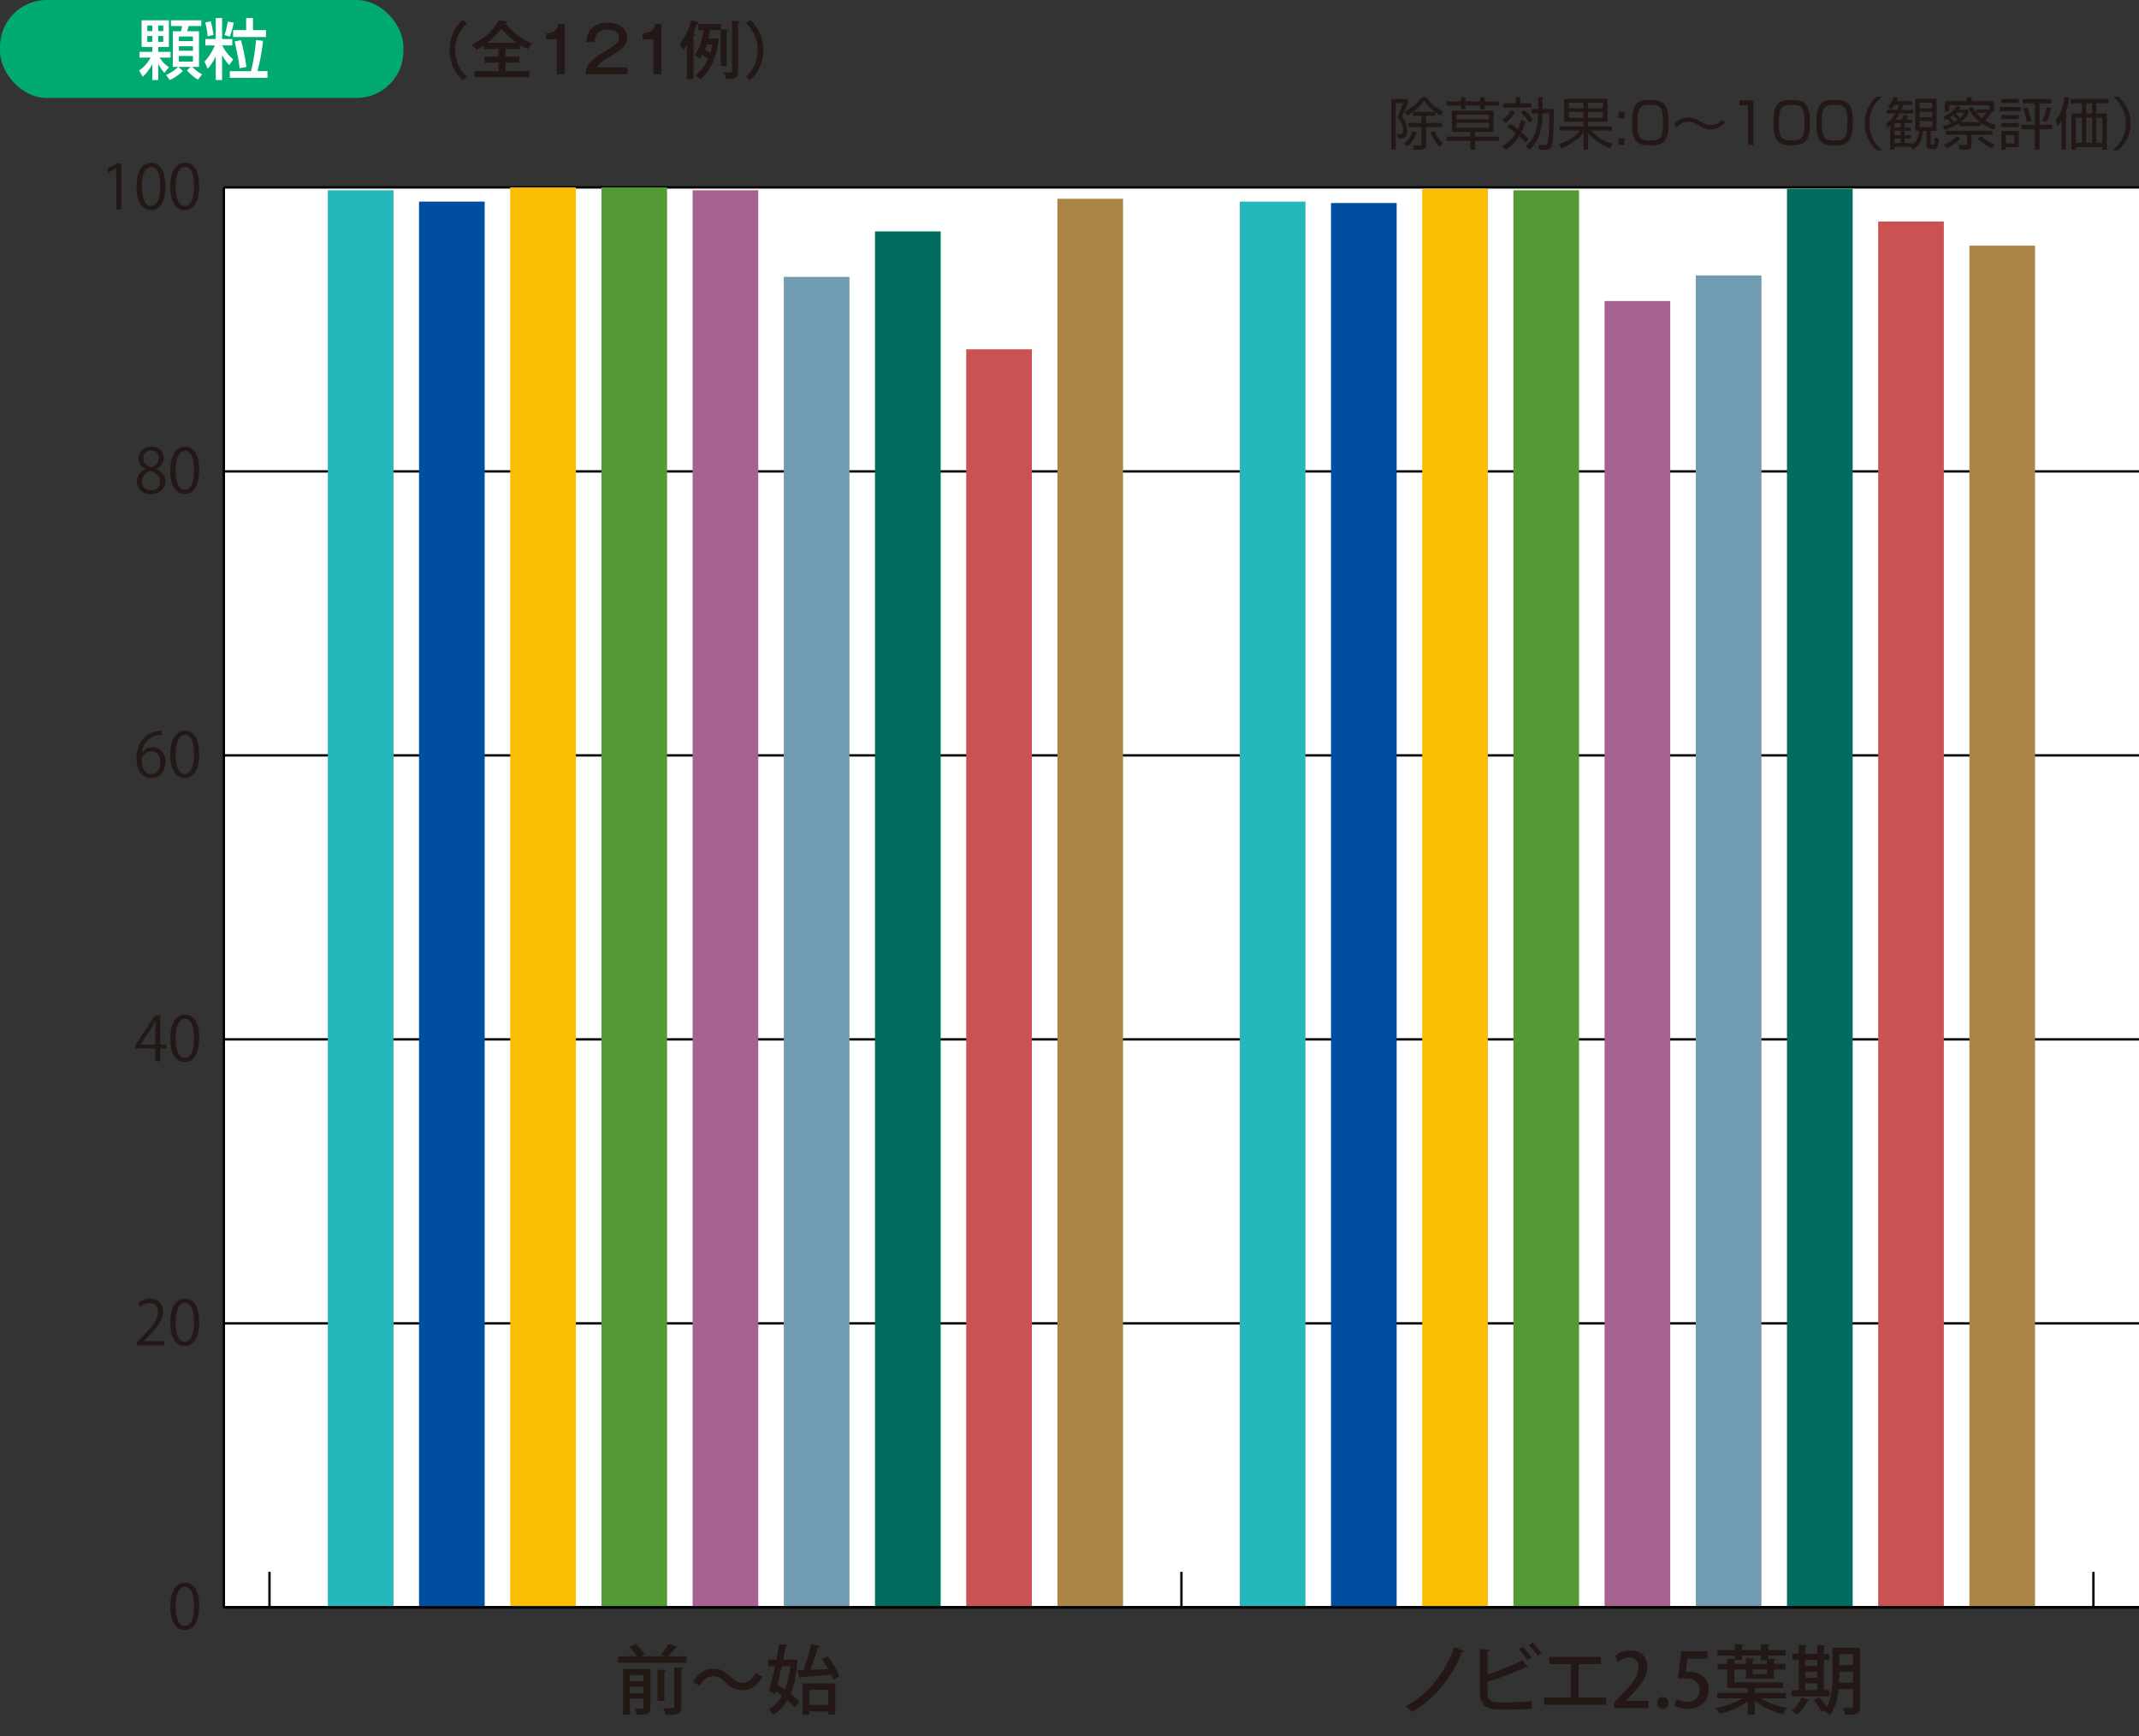 <?xml version="1.0" encoding="UTF-8"?>
<svg id="_レイヤー_2" data-name="レイヤー 2" xmlns="http://www.w3.org/2000/svg" viewBox="0 0 226.834 184.129">
  <rect x="0" y="0" width="226.834" height="184.129" fill="#333333" stroke="none"/>
  <defs>
    <style>
      .cls-1 {
        fill: #00aa71;
      }

      .cls-2 {
        fill: #aa8546;
      }

      .cls-3 {
        fill: #26b7bc;
      }

      .cls-4 {
        fill: #a7628f;
      }

      .cls-5 {
        fill: #006d5e;
      }

      .cls-6 {
        fill: #231815;
      }

      .cls-7 {
        fill: #231815;
      }

      .cls-8 {
        fill: #fff;
      }

      .cls-9 {
        fill: #004ea2;
      }

      .cls-10 {
        fill: #cb5252;
      }

      .cls-11 {
        stroke-width: .25px;
      }

      .cls-11, .cls-12 {
        fill: none;
        stroke: #000;
        stroke-miterlimit: 10;
      }

      .cls-12 {
        stroke-width: .275px;
      }

      .cls-13 {
        fill: #fabe00;
      }

      .cls-14 {
        fill: #709bb0;
      }

      .cls-15 {
        fill: #549b35;
      }
    </style>
  </defs>
  <g id="_レイヤー_2-2" data-name="レイヤー 2">
    <rect class="cls-8" x="23.74" y="19.874" width="203.094" height="150.582"/>
    <g>
      <path class="cls-7" d="M149.284,10.5v.414c-.055.203-.108.396-.606,1.457.354.413.558.965.558,1.505,0,.317-.09.81-.678.81h-.342l-.071-.485.342.012c.228.006.294-.12.294-.354,0-.582-.21-1.032-.6-1.458.294-.605.306-.642.6-1.463h-.762v4.936h-.474v-5.373h1.739ZM148.906,15.237c.569-.534.852-1.157.936-1.355l.413.186c-.342.84-.749,1.266-.983,1.493l-.365-.323ZM148.983,11.831c.612-.317,1.338-.821,1.764-1.523h.491c.366.504.857,1.044,1.8,1.523l-.271.438c-.155-.09-.312-.174-.588-.384v.396h-.936v.755h1.697v.438h-1.697v1.889c0,.197-.042.51-.539.51h-.762l-.084-.456.714.006c.149,0,.174-.042.174-.162v-1.786h-1.403v-.438h1.403v-.755h-.918v-.391c-.233.175-.426.282-.6.378l-.246-.438ZM152.144,11.855c-.666-.528-.93-.882-1.122-1.17-.42.612-.911.989-1.151,1.17h2.273ZM152.114,13.887c.228.516.479.888.911,1.338l-.371.342c-.504-.534-.792-1.134-.954-1.512l.414-.168Z"/>
      <path class="cls-7" d="M155.403,10.32v.426h1.56v-.426h.485v.426h1.493v.449h-1.493v.39h-.485v-.39h-1.56v.39h-.491v-.39h-1.512v-.449h1.512v-.426h.491ZM158.941,14.937h-2.53v.93h-.492v-.93h-2.519v-.45h2.519v-.503h-1.948v-2.249h4.413v2.249h-1.973v.503h2.53v.45ZM157.904,12.155h-3.454v.503h3.454v-.503ZM157.904,13.024h-3.454v.54h3.454v-.54Z"/>
      <path class="cls-7" d="M161.775,12.875c-.06.209-.156.581-.414,1.133.486.438.636.63.726.744l-.336.371c-.132-.174-.275-.359-.635-.678-.294.462-.684.954-1.445,1.445l-.342-.407c.239-.132.875-.486,1.415-1.361-.39-.33-.695-.521-.899-.654l.3-.342c.204.114.426.246.833.57.204-.432.271-.744.324-.966l.474.145ZM159.334,12.694c.348-.233.731-.665.911-1.02l.414.223c-.228.432-.611.869-1.008,1.169l-.317-.372ZM161.223,10.307v.642h1.182v.462h-2.999v-.462h1.338v-.642h.479ZM162.165,12.994c-.197-.359-.611-.804-.905-1.062l.372-.258c.348.271.762.75.899,1.008l-.366.312ZM164.791,11.555c-.013,1.751-.055,3.598-.312,4.06-.107.186-.312.258-.558.258h-.72l-.071-.486.678.007c.096,0,.197-.03.252-.133.222-.396.252-2.674.252-3.237h-.726c-.084,2.032-.414,2.974-1.403,3.85l-.396-.384c1.025-.773,1.266-1.871,1.332-3.466h-.69v-.468h.69v-1.248h.468v1.248h1.205Z"/>
      <path class="cls-7" d="M170.749,15.741c-1.434-.618-2.009-1.229-2.339-1.655v1.793h-.485v-1.829c-.349.474-.882,1.05-2.339,1.686l-.252-.462c1.457-.498,2.021-1.157,2.236-1.428h-2.183v-.449h2.537v-.492h-2.052v-2.429h4.6v2.429h-2.062v.492h2.543v.449h-2.219c.768.84,1.528,1.164,2.278,1.403l-.264.492ZM167.925,10.895h-1.56v.588h1.56v-.588ZM167.925,11.873h-1.56v.617h1.56v-.617ZM169.982,10.895h-1.571v.588h1.571v-.588ZM169.982,11.873h-1.571v.617h1.571v-.617Z"/>
      <path class="cls-7" d="M172.276,11.837v.695h-.653v-.695h.653ZM172.276,14.673v.695h-.653v-.695h.653Z"/>
      <path class="cls-7" d="M175.004,10.595c1.445,0,1.932.456,1.932,2.44,0,1.901-.48,2.381-1.932,2.381-1.427,0-1.937-.443-1.937-2.41,0-1.955.498-2.411,1.937-2.411ZM173.644,13.018c0,1.613.264,1.883,1.385,1.883,1.079,0,1.331-.324,1.331-1.865,0-1.679-.281-1.925-1.361-1.925-1.109,0-1.354.306-1.354,1.907Z"/>
      <path class="cls-7" d="M182.941,12.958c-.504.63-1.188.762-1.529.762-.504,0-.791-.168-1.373-.503-.474-.276-.75-.312-1.008-.312-.239,0-.791.042-1.199.588l-.323-.282c.126-.149.27-.323.521-.468.27-.149.636-.281,1.025-.281.414,0,.785.138,1.308.443.354.21.642.378,1.043.378.695,0,1.079-.449,1.218-.611l.317.287Z"/>
      <path class="cls-7" d="M185.943,10.643v4.726h-.582v-4.204h-.899v-.521h1.481Z"/>
      <path class="cls-7" d="M190.004,10.595c1.445,0,1.932.456,1.932,2.44,0,1.901-.48,2.381-1.932,2.381-1.427,0-1.937-.443-1.937-2.41,0-1.955.498-2.411,1.937-2.411ZM188.644,13.018c0,1.613.264,1.883,1.385,1.883,1.079,0,1.331-.324,1.331-1.865,0-1.679-.281-1.925-1.361-1.925-1.109,0-1.354.306-1.354,1.907Z"/>
      <path class="cls-7" d="M194.558,10.595c1.445,0,1.932.456,1.932,2.44,0,1.901-.48,2.381-1.932,2.381-1.427,0-1.937-.443-1.937-2.41,0-1.955.498-2.411,1.937-2.411ZM193.198,13.018c0,1.613.264,1.883,1.385,1.883,1.079,0,1.331-.324,1.331-1.865,0-1.679-.281-1.925-1.361-1.925-1.109,0-1.354.306-1.354,1.907Z"/>
      <path class="cls-7" d="M199.591,10.248c-.689.6-1.35,1.403-1.35,2.843,0,1.438.66,2.242,1.35,2.842h-.563c-.821-.743-1.289-1.631-1.289-2.842,0-1.212.468-2.1,1.289-2.843h.563Z"/>
      <path class="cls-7" d="M203.109,13.876v-3.4h2.255v3.4h-.606v1.325c0,.09,0,.15.103.15h.132c.048,0,.12-.013.144-.126.024-.145.03-.342.042-.648l.414.097c-.024,1.104-.24,1.133-.498,1.133h-.407c-.294,0-.39-.102-.39-.39v-1.541h-.349c-.125,1.127-.461,1.613-1.103,1.985l-.174-.288h-1.775v.294h-.444v-2.543c-.113.108-.197.174-.306.258l-.132-.479c.168-.12.576-.402.972-1.062h-.918v-.401h1.134c.096-.217.144-.372.186-.51h-.468c-.161.27-.27.384-.384.503l-.342-.3c.139-.144.42-.449.654-1.073l.42.12c-.061.168-.09.233-.139.348h1.649v.402h-.953c-.072.216-.114.342-.187.51h1.248v.401h-1.445c-.132.258-.3.498-.414.647h.611c.15-.252.204-.384.252-.521l.432.114c-.065.138-.096.191-.228.407h.684v.366h-.798v.468h.666v.342h-.666v.474h.666v.348h-.666v.492h.762v.174c.187-.114.696-.45.762-1.476h-.396ZM201.568,13.054h-.672v.468h.672v-.468ZM201.568,13.864h-.672v.474h.672v-.474ZM201.568,14.685h-.672v.492h.672v-.492ZM204.902,10.889h-1.338v.588h1.338v-.588ZM204.902,11.861h-1.338v.575h1.338v-.575ZM204.902,12.833h-1.338v.635h1.338v-.635Z"/>
      <path class="cls-7" d="M206.033,13.378c.419-.102.659-.191.905-.306-.156-.191-.306-.348-.408-.456-.113.061-.149.072-.245.108l-.204-.354c.647-.223,1.188-.72,1.445-1.151l.396.144c-.06.09-.102.156-.18.258h1.001v.348c-.071.156-.246.54-.821.983h2.051c-.359-.27-.815-.665-1.224-1.469l.414-.114c.09.156.192.33.396.588v-.348h1.428v-.45h-4.275v.666h-.48v-1.092h2.351v-.42h.498v.42h2.375v1.092h-.3v.18c-.198.336-.522.678-.618.786.366.216.738.365,1.134.516l-.246.443c-.653-.27-1.05-.51-1.361-.731v.342h-2.291v-.3c-.539.359-1.019.558-1.535.726l-.203-.408ZM206.128,15.333c.252-.096.84-.312,1.35-.905l.396.24c-.336.449-.899.845-1.439,1.061l-.306-.396ZM209.073,14.29v1.188c0,.264-.144.396-.468.396h-.762l-.114-.498.702.006c.072,0,.156,0,.156-.102v-.989h-2.207v-.42h4.923v.42h-2.23ZM207.61,12.7c-.139-.149-.265-.258-.504-.474-.156.12-.234.174-.312.223.12.119.312.329.438.479.12-.061.27-.15.378-.229ZM207.429,11.951c-.035.03-.06.054-.077.072.335.306.371.335.51.479.275-.246.354-.402.432-.552h-.864ZM209.564,11.968c.259.306.468.486.606.588.329-.348.401-.485.455-.588h-1.062ZM210.086,14.433c.636.552,1.097.762,1.451.894l-.288.408c-.588-.246-1.037-.57-1.535-1.032l.372-.27Z"/>
      <path class="cls-7" d="M214.293,11.345v.438h-2.243v-.438h2.243ZM214.089,10.5v.432h-1.847v-.432h1.847ZM214.089,12.203v.432h-1.847v-.432h1.847ZM214.089,13.054v.426h-1.847v-.426h1.847ZM214.089,13.9v1.715h-1.379v.258h-.468v-1.973h1.847ZM213.61,14.313h-.899v.894h.899v-.894ZM215.787,15.873v-2.165h-1.409v-.479h1.409v-2.261h-1.271v-.468h3.034v.468h-1.266v2.261h1.332v.479h-1.332v2.165h-.497ZM214.958,12.928c-.078-.492-.27-1.056-.438-1.428l.45-.126c.132.294.365.948.461,1.458l-.474.096ZM216.583,12.808c.097-.204.354-.768.462-1.445l.468.096c-.09.474-.252,1.031-.456,1.476l-.474-.126Z"/>
      <path class="cls-7" d="M219.087,15.879h-.479v-3.07c-.18.294-.27.401-.39.54l-.246-.552c.282-.354.762-1.032.978-2.525l.504.061c-.036.252-.102.726-.366,1.457v4.09ZM223.609,10.949h-1.295v1.08h1.104v3.85h-.468v-.288h-2.807v.288h-.468v-3.85h1.104v-1.08h-1.205v-.461h4.035v.461ZM220.779,12.472h-.636v2.669h.636v-2.669ZM221.864,10.949h-.635v1.08h.635v-1.08ZM221.864,12.472h-.635v2.669h.635v-2.669ZM222.95,12.472h-.636v2.669h.636v-2.669Z"/>
      <path class="cls-7" d="M224.075,15.932c.665-.575,1.349-1.379,1.349-2.842,0-1.464-.684-2.268-1.349-2.843h.563c.815.743,1.289,1.631,1.289,2.843,0,1.211-.474,2.099-1.289,2.842h-.563Z"/>
    </g>
    <g>
      <g>
        <line class="cls-11" x1="23.74" y1="170.456" x2="226.834" y2="170.456"/>
        <g>
          <line class="cls-11" x1="28.576" y1="170.456" x2="28.576" y2="166.692"/>
          <line class="cls-11" x1="38.247" y1="170.456" x2="38.247" y2="166.692"/>
          <line class="cls-11" x1="47.918" y1="170.456" x2="47.918" y2="166.692"/>
          <line class="cls-11" x1="57.589" y1="170.456" x2="57.589" y2="166.692"/>
          <line class="cls-11" x1="67.26" y1="170.456" x2="67.26" y2="166.692"/>
          <line class="cls-11" x1="76.931" y1="170.456" x2="76.931" y2="166.692"/>
          <line class="cls-11" x1="86.603" y1="170.456" x2="86.603" y2="166.692"/>
          <line class="cls-11" x1="96.274" y1="170.456" x2="96.274" y2="166.692"/>
          <line class="cls-11" x1="105.945" y1="170.456" x2="105.945" y2="166.692"/>
          <line class="cls-11" x1="115.616" y1="170.456" x2="115.616" y2="166.692"/>
          <line class="cls-11" x1="125.287" y1="170.456" x2="125.287" y2="166.692"/>
          <line class="cls-11" x1="134.958" y1="170.456" x2="134.958" y2="166.692"/>
          <line class="cls-11" x1="144.63" y1="170.456" x2="144.63" y2="166.692"/>
          <line class="cls-11" x1="154.301" y1="170.456" x2="154.301" y2="166.692"/>
          <line class="cls-11" x1="163.972" y1="170.456" x2="163.972" y2="166.692"/>
          <line class="cls-11" x1="173.643" y1="170.456" x2="173.643" y2="166.692"/>
          <line class="cls-11" x1="183.314" y1="170.456" x2="183.314" y2="166.692"/>
          <line class="cls-11" x1="192.985" y1="170.456" x2="192.985" y2="166.692"/>
          <line class="cls-11" x1="202.657" y1="170.456" x2="202.657" y2="166.692"/>
          <line class="cls-11" x1="212.328" y1="170.456" x2="212.328" y2="166.692"/>
          <line class="cls-11" x1="221.999" y1="170.456" x2="221.999" y2="166.692"/>
        </g>
      </g>
      <g>
        <g>
          <path class="cls-6" d="M18.061,170.369c0-1.703.663-2.528,1.573-2.528.923,0,1.488.871,1.488,2.463,0,1.69-.591,2.562-1.56,2.562-.884,0-1.502-.871-1.502-2.496ZM20.577,170.33c0-1.216-.292-2.054-.975-2.054-.579,0-.988.773-.988,2.054s.357,2.093.969,2.093c.722,0,.994-.936.994-2.093Z"/>
          <g>
            <path class="cls-6" d="M17.417,142.671h-2.88v-.331l.475-.501c1.157-1.17,1.742-1.879,1.742-2.672,0-.52-.228-1.001-.93-1.001-.39,0-.741.215-.975.403l-.183-.377c.299-.267.741-.475,1.262-.475.981,0,1.371.715,1.371,1.385,0,.916-.644,1.696-1.651,2.71l-.383.403v.013h2.151v.442Z"/>
            <path class="cls-6" d="M18.06,140.253c0-1.703.663-2.528,1.573-2.528.923,0,1.488.871,1.488,2.463,0,1.69-.591,2.562-1.56,2.562-.884,0-1.502-.871-1.502-2.496ZM20.576,140.214c0-1.216-.292-2.054-.975-2.054-.579,0-.988.773-.988,2.054s.357,2.093.969,2.093c.722,0,.994-.936.994-2.093Z"/>
          </g>
          <g>
            <path class="cls-6" d="M16.989,112.554h-.514v-1.365h-2.126v-.345l2.08-3.159h.56v3.088h.663v.416h-.663v1.365ZM14.895,110.773h1.58v-1.729c0-.267.013-.527.025-.78h-.025c-.149.299-.267.507-.391.728l-1.189,1.769v.013Z"/>
            <path class="cls-6" d="M18.06,110.136c0-1.703.663-2.528,1.573-2.528.923,0,1.488.871,1.488,2.463,0,1.69-.591,2.562-1.56,2.562-.884,0-1.502-.871-1.502-2.496ZM20.576,110.097c0-1.216-.292-2.054-.975-2.054-.579,0-.988.773-.988,2.054s.357,2.093.969,2.093c.722,0,.994-.936.994-2.093Z"/>
          </g>
          <g>
            <path class="cls-6" d="M15.039,79.856c.221-.324.617-.598,1.138-.598.825,0,1.378.617,1.378,1.554,0,.891-.546,1.703-1.495,1.703s-1.586-.787-1.586-2.048c0-1.307.61-2.672,2.19-2.932.182-.025.345-.045.455-.045l.006.448c-1.352,0-1.995.981-2.105,1.917h.02ZM17.008,80.851c0-.748-.403-1.184-.988-1.184-.572,0-1.008.56-1.008.924.007.891.384,1.501,1.06,1.501.565,0,.937-.507.937-1.241Z"/>
            <path class="cls-6" d="M18.06,80.019c0-1.703.663-2.528,1.573-2.528.923,0,1.488.871,1.488,2.463,0,1.69-.591,2.562-1.56,2.562-.884,0-1.502-.871-1.502-2.496ZM20.576,79.98c0-1.216-.292-2.054-.975-2.054-.579,0-.988.773-.988,2.054s.357,2.093.969,2.093c.722,0,.994-.936.994-2.093Z"/>
          </g>
          <g>
            <path class="cls-6" d="M15.441,49.74c-.526-.253-.76-.682-.76-1.098,0-.755.591-1.268,1.378-1.268.884,0,1.307.598,1.307,1.183,0,.416-.222.871-.8,1.15v.026c.598.253.969.688.969,1.273,0,.826-.677,1.392-1.534,1.392-.93,0-1.502-.592-1.502-1.294,0-.63.377-1.085.942-1.339v-.026ZM16.982,51.066c0-.61-.409-.923-1.053-1.131-.572.188-.878.604-.878,1.086,0,.553.37.975.955.975.624,0,.976-.422.976-.93ZM15.194,48.59c-.006.521.364.807.904.969.422-.162.74-.494.74-.955,0-.41-.228-.832-.799-.832-.565,0-.846.396-.846.818Z"/>
            <path class="cls-6" d="M18.06,49.903c0-1.703.663-2.528,1.573-2.528.923,0,1.488.871,1.488,2.463,0,1.69-.591,2.562-1.56,2.562-.884,0-1.502-.871-1.502-2.496ZM20.576,49.864c0-1.216-.292-2.054-.975-2.054-.579,0-.988.773-.988,2.054s.357,2.093.969,2.093c.722,0,.994-.936.994-2.093Z"/>
          </g>
          <g>
            <path class="cls-6" d="M12.329,22.205v-4.361h-.014l-.799.461-.131-.402,1.008-.566h.462v4.869h-.526Z"/>
            <path class="cls-6" d="M14.479,19.787c0-1.703.663-2.528,1.573-2.528.923,0,1.488.871,1.488,2.463,0,1.69-.591,2.562-1.56,2.562-.884,0-1.502-.871-1.502-2.496ZM16.995,19.748c0-1.216-.292-2.054-.975-2.054-.579,0-.988.773-.988,2.054s.357,2.093.969,2.093c.722,0,.994-.936.994-2.093Z"/>
            <path class="cls-6" d="M18.061,19.787c0-1.703.663-2.528,1.573-2.528.923,0,1.488.871,1.488,2.463,0,1.69-.591,2.562-1.56,2.562-.884,0-1.502-.871-1.502-2.496ZM20.577,19.748c0-1.216-.292-2.054-.975-2.054-.579,0-.988.773-.988,2.054s.357,2.093.969,2.093c.722,0,.994-.936.994-2.093Z"/>
          </g>
        </g>
        <line class="cls-11" x1="23.74" y1="170.456" x2="23.74" y2="19.874"/>
        <g>
          <line class="cls-11" x1="23.74" y1="170.456" x2="226.834" y2="170.456"/>
          <line class="cls-11" x1="23.74" y1="140.34" x2="226.834" y2="140.34"/>
          <line class="cls-11" x1="23.74" y1="110.223" x2="226.834" y2="110.223"/>
          <line class="cls-11" x1="23.74" y1="80.107" x2="226.834" y2="80.107"/>
          <line class="cls-11" x1="23.74" y1="49.991" x2="226.834" y2="49.991"/>
          <line class="cls-11" x1="23.74" y1="19.874" x2="226.834" y2="19.874"/>
        </g>
      </g>
      <g>
        <rect class="cls-11" x="25.094" y="170.456" width="6.963"/>
        <rect class="cls-3" x="34.765" y="20.175" width="6.963" height="150.281"/>
        <rect class="cls-9" x="44.436" y="21.38" width="6.963" height="149.076"/>
        <rect class="cls-13" x="54.107" y="19.874" width="6.963" height="150.582"/>
        <rect class="cls-15" x="63.779" y="19.874" width="6.963" height="150.582"/>
        <rect class="cls-4" x="73.45" y="20.175" width="6.963" height="150.281"/>
        <rect class="cls-14" x="83.121" y="29.361" width="6.963" height="141.095"/>
        <rect class="cls-5" x="92.792" y="24.542" width="6.963" height="145.914"/>
        <rect class="cls-10" x="102.463" y="37.041" width="6.963" height="133.416"/>
        <rect class="cls-2" x="112.134" y="21.079" width="6.963" height="149.377"/>
        <rect class="cls-3" x="131.477" y="21.38" width="6.963" height="149.076"/>
        <rect class="cls-9" x="141.148" y="21.531" width="6.963" height="148.926"/>
        <rect class="cls-13" x="150.819" y="20.025" width="6.963" height="150.431"/>
        <rect class="cls-15" x="160.49" y="20.175" width="6.963" height="150.281"/>
        <rect class="cls-4" x="170.161" y="31.921" width="6.963" height="138.535"/>
        <rect class="cls-14" x="179.833" y="29.21" width="6.963" height="141.246"/>
        <rect class="cls-5" x="189.504" y="20.025" width="6.963" height="150.431"/>
        <rect class="cls-10" x="199.175" y="23.488" width="6.963" height="146.968"/>
        <rect class="cls-2" x="208.846" y="26.048" width="6.963" height="144.408"/>
      </g>
    </g>
    <g>
      <path class="cls-7" d="M71.846,174.668c-.032.057-.104.08-.208.08-.199.264-.52.624-.799.896h1.975v.688h-7.26v-.688h1.999c-.185-.304-.521-.703-.824-.991l.688-.304c.353.319.768.783.96,1.104l-.432.191h2.526l-.408-.176c.288-.312.664-.792.872-1.151l.911.352ZM68.976,176.987v4.085c0,.712-.376.776-1.447.776-.032-.192-.144-.48-.248-.656.152.009.304.009.432.009q.528,0,.528-.137v-.919h-1.447v1.703h-.72v-4.861h2.902ZM68.241,177.634h-1.447v.663h1.447v-.663ZM66.793,179.569h1.447v-.695h-1.447v.695ZM70.639,177.115c-.008.071-.056.111-.184.136v3.126h-.729v-3.31l.912.048ZM72.247,181.001c0,.728-.305.871-1.672.855-.04-.2-.159-.52-.271-.72.231.008.456.016.632.016.56,0,.56-.008.56-.159v-4.166l.936.048c-.008.064-.056.112-.184.136v3.99Z"/>
      <path class="cls-7" d="M80.862,177.81c-.52.943-1.271,1.432-2.119,1.432-.743,0-1.287-.296-1.847-.864-.392-.392-.712-.623-1.279-.623-.584,0-1.087.407-1.407,1.015l-.703-.383c.52-.944,1.271-1.432,2.118-1.432.744,0,1.287.296,1.847.863.393.392.712.624,1.279.624.584,0,1.088-.408,1.408-1.016l.703.384Z"/>
      <path class="cls-7" d="M84.201,175.979l.407.096c-.008.057-.023.097-.048.136-.104,1.392-.336,2.52-.712,3.415.368.296.696.591.904.855l-.456.607c-.184-.24-.464-.512-.783-.792-.393.68-.896,1.191-1.52,1.567-.104-.191-.304-.464-.464-.607.567-.296,1.039-.775,1.407-1.432-.224-.168-.447-.327-.672-.479l-.08.312-.623-.336c.191-.688.416-1.639.632-2.622h-.712v-.704h.855c.112-.575.216-1.135.304-1.639l.88.096c-.008.072-.064.112-.185.12-.079.432-.184.92-.287,1.423h1.023l.128-.016ZM82.897,176.699c-.151.672-.304,1.343-.456,1.951.265.159.536.336.8.52.28-.688.472-1.512.568-2.471h-.912ZM87.774,175.66c.512.647,1.048,1.519,1.24,2.11l-.656.352c-.048-.151-.12-.327-.199-.512-1.191.104-2.415.185-3.215.24-.008.072-.072.112-.128.12l-.279-.832.655-.023c.312-.784.655-1.919.823-2.759l.96.216c-.024.072-.104.112-.216.12-.2.712-.528,1.663-.84,2.391.6-.024,1.264-.056,1.919-.088-.2-.352-.432-.712-.664-1.023l.6-.312ZM85.104,181.848v-3.326h3.47v3.294h-.743v-.32h-2.007v.353h-.72ZM87.831,179.21h-2.007v1.599h2.007v-1.599Z"/>
    </g>
    <g>
      <path class="cls-7" d="M155.292,175.084c-.04.08-.152.12-.248.12-1.271,3.086-3.118,5.077-5.333,6.364-.136-.168-.424-.439-.647-.6,2.135-1.199,4.014-3.126,5.157-6.284l1.071.399Z"/>
      <path class="cls-7" d="M160.677,180.529c.368-.008,1.247-.057,1.728-.145.008.265.023.552.031.808-.479.064-1.319.097-1.687.097h-1.896c-1.303,0-1.91-.552-1.91-1.76v-4.653l1.031.056c-.008.08-.072.145-.232.168v2.479c1.128-.36,2.727-.983,3.719-1.527l.551.76c-.031.023-.071.031-.119.031-.04,0-.08-.008-.12-.023-.863.432-2.663,1.119-4.03,1.511v1.207c0,.736.353.992,1.128.992h1.807ZM161.461,174.62c.335.312.728.808.943,1.144l-.4.296c-.199-.336-.615-.872-.919-1.151l.376-.288ZM162.508,174.188c.344.312.744.792.951,1.128l-.392.295c-.208-.327-.632-.839-.928-1.127l.368-.296Z"/>
      <path class="cls-7" d="M164.295,175.708h5.469v.759h-2.351v3.559h2.918v.76h-6.588v-.76h2.854v-3.559h-2.303v-.759Z"/>
      <path class="cls-7" d="M174.821,181.136h-3.661v-.567l.631-.664c1.271-1.303,1.976-2.135,1.976-3.038,0-.584-.28-1.096-1.04-1.096-.464,0-.879.248-1.159.472l-.279-.663c.367-.304.951-.56,1.623-.56,1.239,0,1.783.839,1.783,1.751,0,1.104-.752,2.022-1.8,3.078l-.495.504v.016h2.422v.768Z"/>
      <path class="cls-7" d="M175.751,180.592c0-.367.256-.64.6-.64.352,0,.592.264.592.64,0,.368-.232.632-.6.632-.368,0-.592-.279-.592-.632Z"/>
      <path class="cls-7" d="M181.07,175.116v.768h-2.111l-.2,1.431c.12-.008.232-.023.4-.023,1.096,0,2.039.64,2.039,1.871,0,1.159-.888,2.062-2.199,2.062-.592,0-1.127-.16-1.407-.336l.208-.703c.24.136.68.304,1.167.304.68,0,1.288-.464,1.288-1.247,0-.776-.528-1.264-1.6-1.264-.304,0-.527.016-.728.048l.376-2.91h2.767Z"/>
      <path class="cls-7" d="M189.387,180.105h-2.639c.712.479,1.783.848,2.807,1.016-.168.159-.384.455-.487.655-1.088-.24-2.207-.76-2.975-1.439v1.52h-.743v-1.447c-.792.6-1.943,1.096-2.951,1.343-.104-.184-.312-.455-.472-.607.983-.191,2.087-.575,2.831-1.039h-2.646v-.592h3.238v-.512h-2.175v-1.959h-1.032v-.592h1.032v-.552l.799.048v-.375h-1.839v-.592h1.839v-.624l.936.056c-.008.064-.056.112-.184.137v.432h2.015v-.624l.943.056c-.008.072-.063.112-.191.137v.432h1.871v.592h-1.871v.335l.815.048c-.008.064-.064.112-.192.137v.359h1.231v.592h-1.231v.968h-2.958v-.968h-1.231v1.367h5.182v.592h-2.831c-.023.04-.08.072-.184.088v.424h3.294v.592ZM184.086,176.019c-.024.032-.08.056-.16.072v.359h1.231v-.607l.903.056c-.008.064-.056.112-.184.128v.424h1.495v-.392h-.632v-.487h-2.015v.447h-.64ZM187.373,177.539v-.496h-1.495v.496h1.495Z"/>
      <path class="cls-7" d="M194.03,179.225v.664h-4.038v-.664h.76v-3.182h-.664v-.664h.664v-.936l.871.056c-.008.064-.063.104-.184.128v.752h1.271v-.936l.879.056c-.008.064-.056.112-.176.128v.752h.576v.664h-.576v3.182h.616ZM191.894,180.297c-.023.057-.079.08-.184.072-.264.52-.712,1.104-1.136,1.479-.136-.136-.399-.328-.567-.432.4-.328.815-.88,1.056-1.399l.831.279ZM192.71,176.044h-1.271v.631h1.271v-.631ZM191.439,177.266v.656h1.271v-.656h-1.271ZM191.439,178.513v.712h1.271v-.712h-1.271ZM197.244,174.74v6.229c0,.752-.288.896-1.583.88-.024-.2-.128-.528-.225-.728.232.016.473.016.656.016.376,0,.416,0,.416-.168v-1.839h-1.527c-.104.983-.352,2.007-.92,2.75-.12-.128-.424-.359-.592-.439l.064-.088-.336.192c-.152-.328-.527-.848-.848-1.231l.584-.32c.271.312.6.728.791,1.04.552-1.016.608-2.312.608-3.351v-2.942h2.91ZM195.053,177.682c0,.24-.009.496-.017.76h1.472v-1.176h-1.455v.416ZM196.508,175.427h-1.455v1.159h1.455v-1.159Z"/>
    </g>
    <line class="cls-12" x1="23.74" y1="170.456" x2="226.834" y2="170.456"/>
    <g>
      <g>
        <rect class="cls-1" x="0" width="42.779" height="10.388" rx="4.961" ry="4.961"/>
        <g>
          <path class="cls-8" d="M14.76,7.481c.693-.49,1.044-1.051,1.219-1.373h-1.184v-.609h1.358v-.519h-1.135v-2.829h2.893v2.829h-1.134v.519h1.31v.609h-1.148c.062.112.35.609.973,1.016l-.482.603c-.372-.421-.582-.812-.651-.96v1.723h-.624v-1.688c-.448.806-.833,1.162-1.022,1.338l-.371-.658ZM15.622,2.704v.596h.532v-.596h-.532ZM15.622,3.818v.623h.532v-.623h-.532ZM16.778,2.704v.596h.532v-.596h-.532ZM16.778,3.818v.623h.532v-.623h-.532ZM17.611,7.957c.525-.238.967-.532,1.274-.861h-.56v-3.782h.868c.056-.175.098-.434.112-.553h-1.177v-.609h3.215v.609h-1.345c-.035.188-.084.35-.147.553h1.254v3.782h-.722c.399.393.589.532,1.044.784l-.435.567c-.399-.238-.812-.588-1.17-.966l.386-.386h-1.303l.49.428c-.364.371-.918.756-1.373.966l-.413-.532ZM18.969,3.874v.483h1.492v-.483h-1.492ZM18.969,4.903v.483h1.492v-.483h-1.492ZM18.969,5.933v.602h1.492v-.602h-1.492Z"/>
          <path class="cls-8" d="M22.881,5.961c-.302.693-.673,1.121-.854,1.331l-.337-.757c.645-.658,1.037-1.582,1.093-1.716h-1.009v-.679h1.107V1.913h.672v2.228h1.079v.679h-1.079c.435.827.987,1.317,1.17,1.478l-.406.609c-.147-.16-.463-.482-.764-1.071v2.654h-.672v-2.528ZM22.356,2.27c.084.301.224.896.272,1.442l-.602.133c-.028-.314-.105-.917-.253-1.464l.582-.111ZM24.792,2.403c-.111.546-.21.89-.42,1.492l-.567-.176c.126-.329.203-.603.364-1.436l.623.119ZM24.373,7.55h2.241c.267-.966.483-2.486.532-3.299l.757.077c-.168,1.289-.309,2.164-.596,3.208h1.058v.722h-3.992v-.708ZM26.103,1.913h.721v1.281h1.38v.729h-3.48v-.729h1.38v-1.281ZM25.556,4.258c.238.89.378,1.514.581,2.837l-.735.141c-.034-.596-.146-1.114-.511-2.837l.665-.141Z"/>
        </g>
      </g>
      <g>
        <path class="cls-7" d="M49.501,2.477c-.364.364-1.234,1.221-1.234,2.826,0,1.604.87,2.468,1.234,2.825l-.419.398c-.31-.283-1.402-1.315-1.402-3.224,0-1.902,1.093-2.94,1.402-3.225l.419.398Z"/>
        <path class="cls-7" d="M53.6,6.005h1.478v.634h-1.478v.91h2.55v.641h-5.841v-.641h2.557v-.91h-1.497v-.634h1.497v-.816h-1.565v-.378c-.425.304-.641.419-.769.486-.107-.183-.351-.398-.546-.547.539-.229,2.117-1.059,2.92-2.616l.749.121c.054.007.128.034.128.095,0,.074-.04.087-.183.128.007.021.911,1.342,2.84,2.145-.148.142-.392.432-.472.587-.264-.114-.513-.236-.816-.432v.411h-1.552v.816ZM54.794,4.534c-.85-.6-1.241-1.052-1.619-1.511-.525.735-1.099,1.194-1.504,1.511h3.123Z"/>
        <path class="cls-7" d="M59.892,7.866h-.843v-3.696h-1.134v-.627c.635-.033,1.1-.142,1.302-.991h.675v5.314Z"/>
        <path class="cls-7" d="M66.546,7.866h-4.444c.061-.991.566-1.511,1.949-2.36,1.321-.81,1.585-.972,1.585-1.531,0-.601-.56-.843-1.181-.843-1.214,0-1.362.755-1.396,1.335h-.87c.02-.256.061-.809.351-1.221.52-.735,1.402-.843,1.901-.843,1.275,0,2.058.647,2.058,1.578,0,.682-.331,1.153-1.417,1.78-1.274.742-1.483.924-1.813,1.39h3.277v.715Z"/>
        <path class="cls-7" d="M70.138,7.866h-.843v-3.696h-1.133v-.627c.634-.033,1.1-.142,1.302-.991h.674v5.314Z"/>
        <path class="cls-7" d="M73.541,8.399h-.694v-3.636c-.209.331-.304.445-.392.553-.114-.256-.216-.397-.425-.613.257-.311.884-1.086,1.275-2.569l.653.202c.048.014.136.054.136.121,0,.108-.129.102-.183.102-.135.404-.276.735-.391.978.195.061.216.067.216.122,0,.073-.081.101-.196.142v4.6ZM76.206,4.083c-.168,2.454-1.268,3.709-1.915,4.35-.169-.209-.304-.311-.566-.425.263-.216.896-.749,1.362-1.74-.169-.142-.392-.31-.621-.451-.142.249-.195.323-.256.411-.162-.176-.344-.29-.553-.378.188-.25.789-1.059.95-2.657h-.553v-.634h2.415v.553l.634.034c.047,0,.162.007.162.074,0,.054-.021.061-.196.114v3.683h-.641v-3.824h-1.153c-.04.29-.074.472-.168.891h1.099ZM74.938,4.723c-.088.276-.162.438-.195.532.222.108.432.236.586.357.048-.155.122-.391.196-.89h-.587ZM78.344,2.248c.047.007.135.014.135.095,0,.088-.142.101-.203.107v4.984c0,.729-.154.951-1.301.958-.014-.122-.034-.459-.297-.756.195.027.444.048.641.048.31,0,.31-.115.31-.371V2.187l.716.061Z"/>
        <path class="cls-7" d="M79.119,8.129c.364-.357,1.233-1.221,1.233-2.825,0-1.605-.869-2.462-1.233-2.826l.418-.398c.304.284,1.402,1.322,1.402,3.225,0,1.908-1.099,2.94-1.402,3.224l-.418-.398Z"/>
      </g>
    </g>
  </g>
</svg>